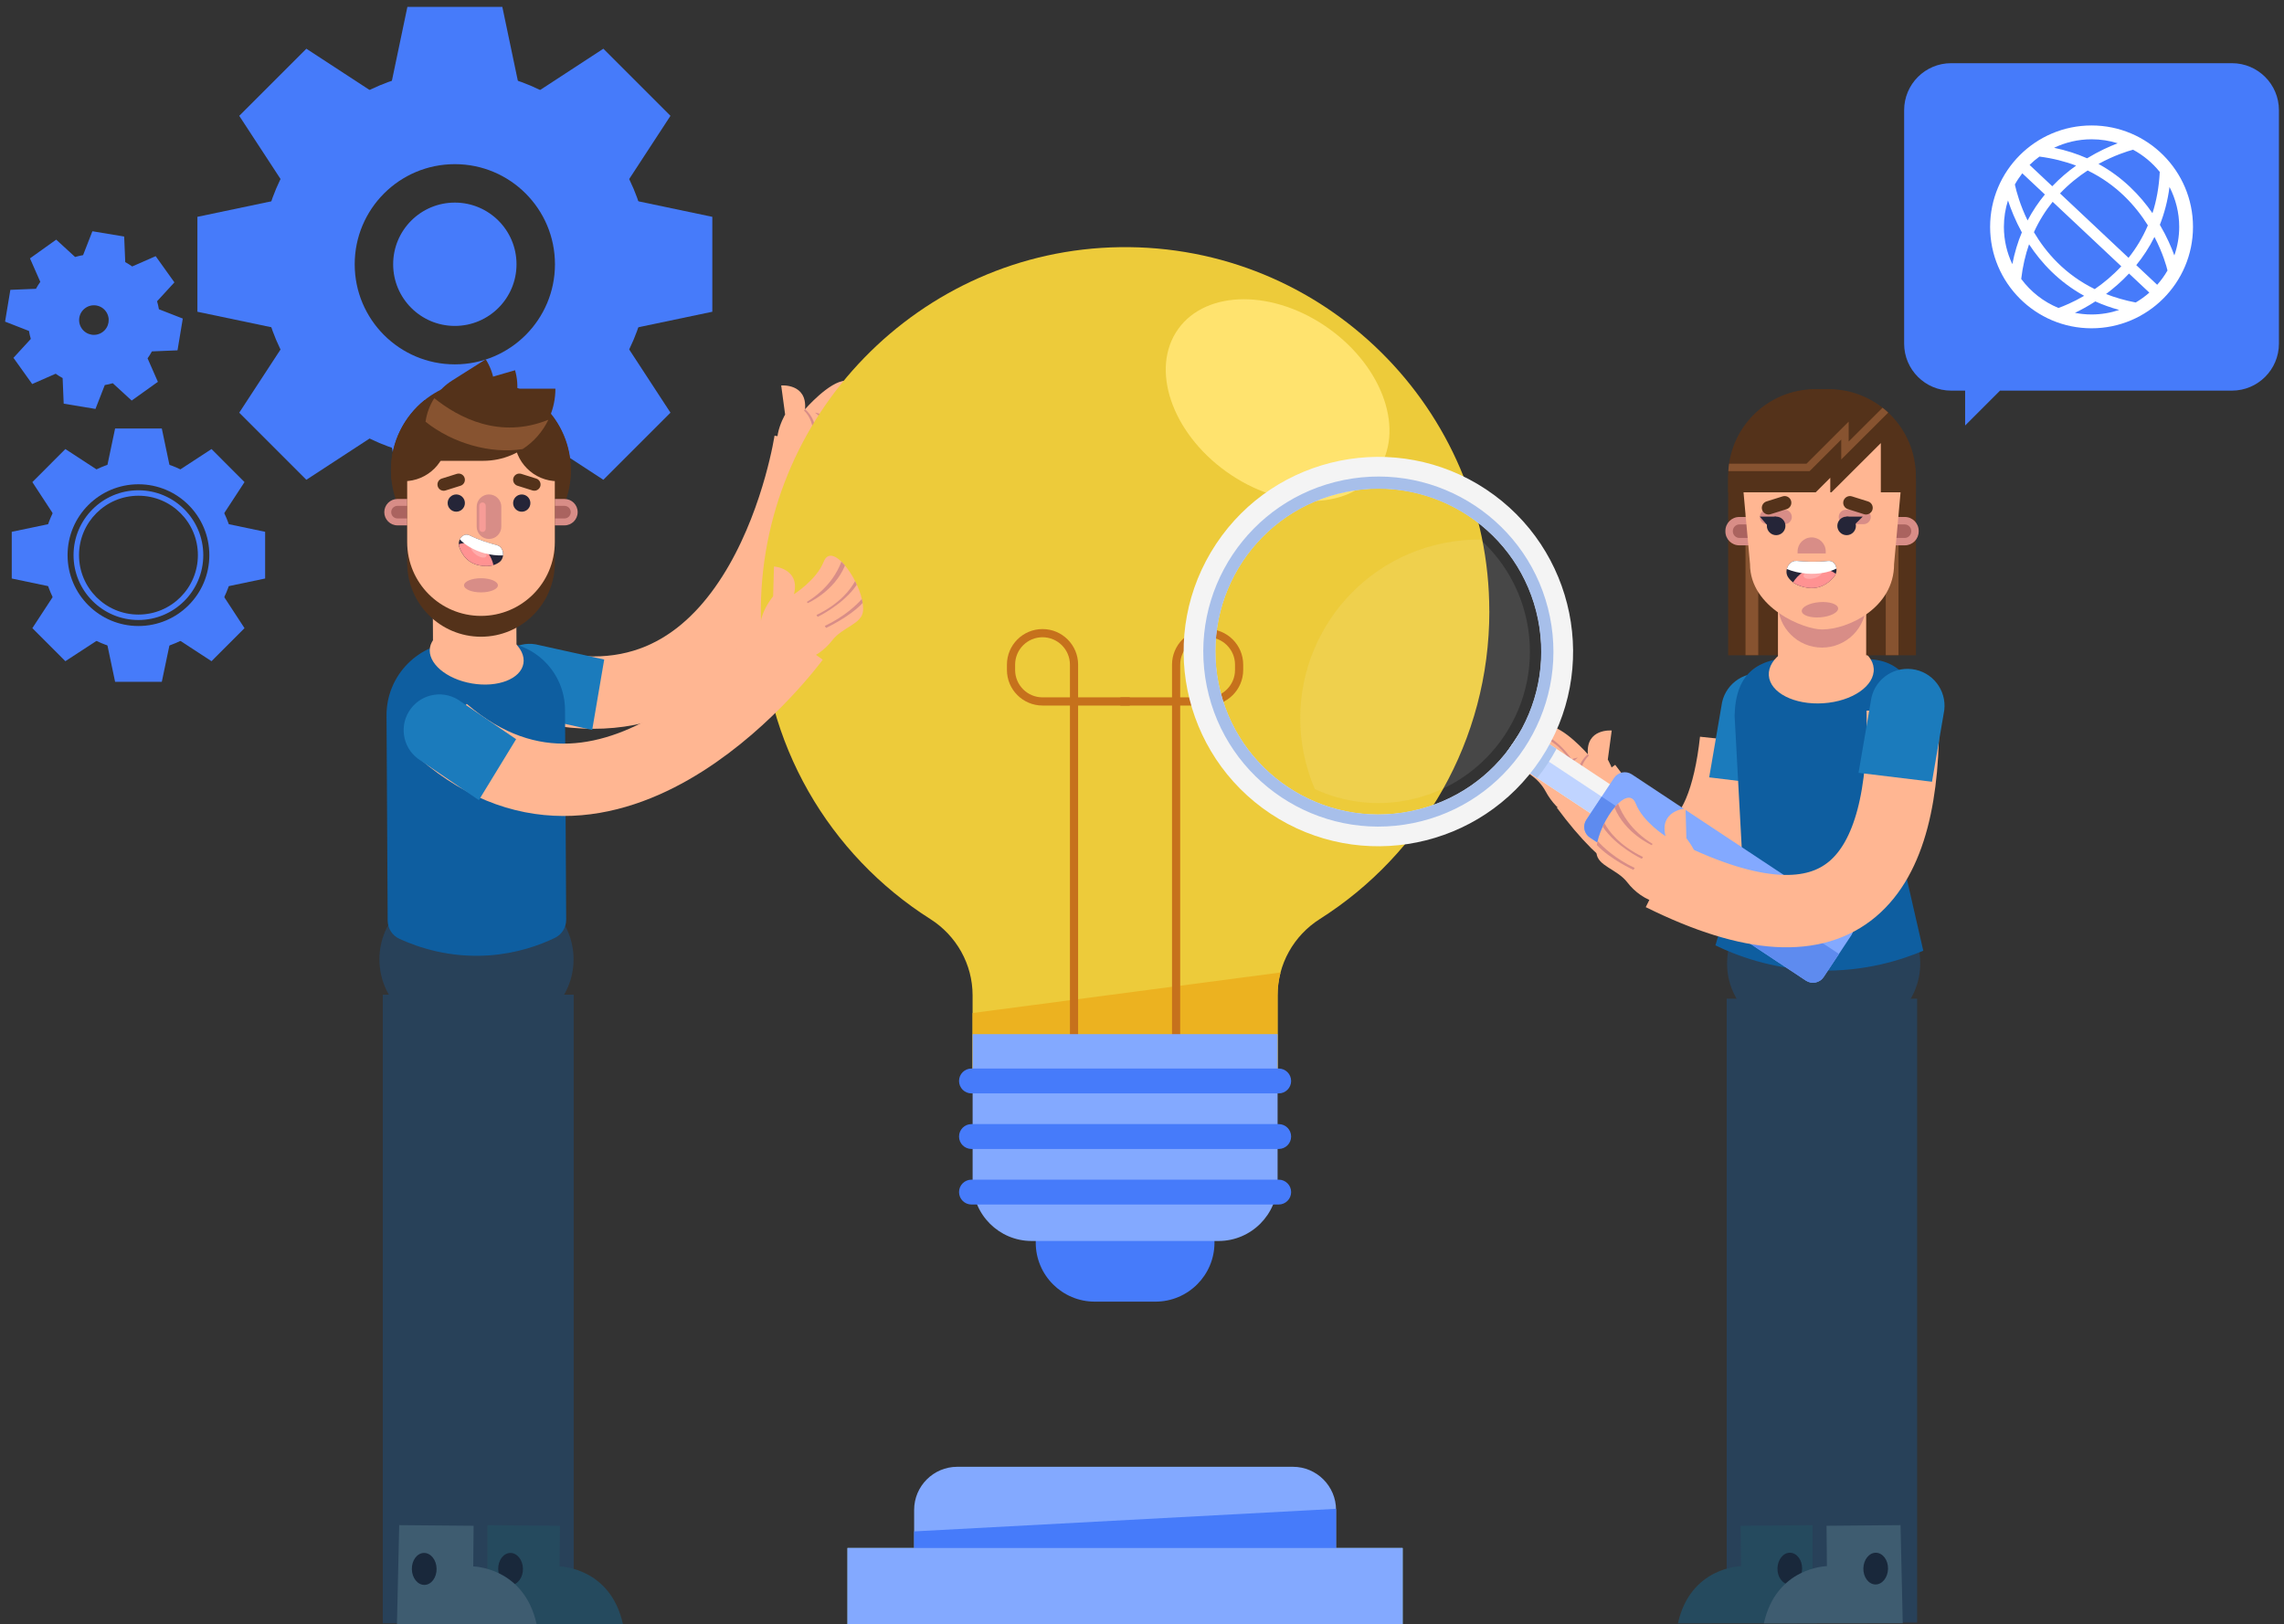 <svg xmlns="http://www.w3.org/2000/svg" width="284" height="202" viewBox="0 0 284 202" fill="none"><rect x="0" y="0" width="284" height="202" fill="#333333" stroke="none"/><path d="M32.433 32.867C32.433 46.192 43.236 56.989 56.556 56.989C69.876 56.989 80.679 46.187 80.679 32.867C80.679 19.547 69.876 8.744 56.556 8.744C43.236 8.744 32.433 19.547 32.433 32.867ZM48.886 32.867C48.886 37.103 52.319 40.536 56.556 40.536C60.792 40.536 64.225 37.103 64.225 32.867C64.225 28.63 60.792 25.197 56.556 25.197C52.319 25.197 48.886 28.63 48.886 32.867ZM44.105 32.867C44.105 25.991 49.68 20.416 56.556 20.416C63.432 20.416 69.006 25.991 69.006 32.867C69.006 39.743 63.432 45.317 56.556 45.317C49.68 45.317 44.105 39.743 44.105 32.867Z" fill="#467BFA"></path><path d="M50.656 0.855H62.461L65.288 14.323H47.833L50.656 0.855Z" fill="#467BFA"></path><path d="M62.461 64.884H50.656L47.833 51.416H65.288L62.461 64.884Z" fill="#467BFA"></path><path d="M24.545 38.773V26.968L38.012 24.141V41.596L24.545 38.773Z" fill="#467BFA"></path><path d="M88.572 26.968V38.773L75.104 41.596V24.141L88.572 26.968Z" fill="#467BFA"></path><path d="M29.748 14.405L38.094 6.059L49.614 13.581L37.275 25.924L29.748 14.405Z" fill="#467BFA"></path><path d="M83.369 51.326L75.023 59.672L63.503 52.15L75.847 39.807L83.369 51.326Z" fill="#467BFA"></path><path d="M38.094 59.672L29.748 51.326L37.275 39.807L49.614 52.15L38.094 59.672Z" fill="#467BFA"></path><path d="M75.023 6.059L83.369 14.405L75.847 25.924L63.503 13.581L75.023 6.059Z" fill="#467BFA"></path><path d="M5.345 69.044C5.345 75.6 10.66 80.915 17.216 80.915C23.772 80.915 29.087 75.6 29.087 69.044C29.087 62.489 23.772 57.174 17.216 57.174C10.66 57.174 5.345 62.489 5.345 69.044ZM8.402 69.044C8.402 64.177 12.349 60.23 17.216 60.23C22.083 60.23 26.03 64.177 26.03 69.044C26.03 73.912 22.083 77.858 17.216 77.858C12.349 77.858 8.402 73.912 8.402 69.044Z" fill="#467BFA"></path><path d="M9.145 69.045C9.145 73.5 12.756 77.111 17.211 77.111C21.666 77.111 25.277 73.5 25.277 69.045C25.277 64.59 21.666 60.978 17.211 60.978C12.756 60.978 9.145 64.59 9.145 69.045ZM9.826 69.045C9.826 64.966 13.132 61.655 17.216 61.655C21.3 61.655 24.606 64.961 24.606 69.045C24.606 73.129 21.3 76.435 17.216 76.435C13.132 76.435 9.826 73.129 9.826 69.045Z" fill="#467BFA"></path><path d="M14.312 53.293H20.12L21.509 59.92H12.918L14.312 53.293Z" fill="#467BFA"></path><path d="M20.12 84.795H14.312L12.918 78.168H21.509L20.12 84.795Z" fill="#467BFA"></path><path d="M1.46 71.951V66.142L8.087 64.754V73.339L1.46 71.951Z" fill="#467BFA"></path><path d="M32.967 66.142V71.951L26.34 73.339V64.754L32.967 66.142Z" fill="#467BFA"></path><path d="M4.023 59.959L8.128 55.85L13.798 59.552L7.726 65.625L4.023 59.959Z" fill="#467BFA"></path><path d="M30.404 78.125L26.3 82.234L20.629 78.532L26.701 72.459L30.404 78.125Z" fill="#467BFA"></path><path d="M8.128 82.234L4.023 78.125L7.726 72.459L13.798 78.532L8.128 82.234Z" fill="#467BFA"></path><path d="M26.3 55.85L30.404 59.959L26.701 65.625L20.629 59.552L26.3 55.85Z" fill="#467BFA"></path><path d="M3.83 42.153L1.673 44.503L4.003 47.763L6.922 46.481C7.202 46.679 7.487 46.858 7.787 47.02L7.919 50.204L11.871 50.86L13.03 47.89C13.361 47.834 13.691 47.758 14.022 47.661L16.372 49.818L19.632 47.488L18.35 44.569C18.549 44.289 18.727 44.004 18.889 43.704L22.073 43.572L22.729 39.62L19.759 38.461C19.703 38.13 19.627 37.8 19.53 37.469L21.687 35.119L19.357 31.859L16.438 33.141C16.158 32.942 15.873 32.764 15.573 32.602L15.441 29.418L11.489 28.762L10.33 31.732C9.999 31.788 9.668 31.864 9.338 31.961L6.988 29.804L3.728 32.134L5.01 35.053C4.811 35.333 4.633 35.618 4.471 35.918L1.287 36.05L0.631 40.002L3.601 41.161C3.657 41.492 3.733 41.822 3.83 42.153ZM10.609 38.313C11.433 37.723 12.583 37.911 13.173 38.74C13.763 39.564 13.575 40.714 12.745 41.304C11.922 41.894 10.772 41.706 10.182 40.877C9.592 40.047 9.78 38.903 10.609 38.313Z" fill="#467BFA"></path><path d="M67.628 85.409C95.311 91.756 100.758 54.848 100.758 54.848" stroke="#FFB692" stroke-width="9" stroke-miterlimit="10"></path><path d="M75.13 82.025L66.601 80.138C64.18 79.726 61.886 81.353 61.474 83.769C61.062 86.19 62.69 88.484 65.106 88.896L73.635 90.783L75.13 82.02V82.025Z" fill="#1B7BBC"></path><path d="M98.342 57.3C94.97 56.059 97.625 51.558 97.625 51.558L97.137 47.942C97.137 47.942 100.377 47.647 100.102 50.897C100.102 50.897 103.118 47.418 105.117 47.352C106.053 47.321 108.789 49.727 109.496 51.548C109.648 51.934 109.45 52.367 109.058 52.504C108.123 52.84 106.327 53.694 105.351 55.52C103.993 58.063 100.809 60.677 98.342 57.295V57.3Z" fill="#FFB692"></path><path d="M100.102 50.898C100.102 50.898 102.233 52.516 101.028 55.389C101.028 55.389 101.648 52.678 99.97 51.056L100.107 50.898H100.102Z" fill="#D88D87"></path><path d="M103.881 54.661C103.881 54.661 103.067 52.652 101.353 51.324C101.353 51.324 103.688 51.482 103.881 54.661Z" fill="#D88D87"></path><path d="M103.55 53.908L103.5 53.74C103.5 53.74 106.266 51.319 109.313 51.156C109.343 51.212 109.369 51.263 109.394 51.319C108.25 51.502 105.564 52.097 103.55 53.908Z" fill="#D88D87"></path><path d="M102.248 51.838L102.004 51.69C102.004 51.69 103.927 48.552 106.673 48.15C107.217 48.572 107.802 49.127 108.311 49.717C107.431 49.88 104.857 50.536 103.077 52.799L102.92 52.646C102.92 52.646 104.842 49.483 107.985 49.447L106.897 48.334C106.897 48.334 103.972 48.867 102.248 51.833V51.838Z" fill="#D88D87"></path><path d="M128.782 146.809H151.012V154.549C151.012 158.603 147.722 161.888 143.673 161.888H136.126C132.072 161.888 128.787 158.598 128.787 154.549V146.809H128.782Z" fill="#467BFA"></path><path d="M185.185 76.026C185.185 50.795 164.556 30.385 139.249 30.741C114.383 31.087 94.299 51.736 94.609 76.601C94.808 92.464 103.159 106.364 115.67 114.298C118.93 116.363 120.934 119.928 120.934 123.783V134.978H158.86V123.783C158.86 119.928 160.854 116.368 164.109 114.303C176.778 106.272 185.19 92.133 185.19 76.021L185.185 76.026Z" fill="#EDCB3A"></path><path d="M120.934 125.991V134.973H158.86V123.779C158.86 122.813 158.987 121.862 159.226 120.951L120.934 125.991Z" fill="#ECB220"></path><path d="M134.056 140.338H133.039V87.749H129.631C127.19 87.749 125.206 85.766 125.206 83.324V82.663C125.206 80.222 127.19 78.238 129.631 78.238C132.072 78.238 134.056 80.222 134.056 82.663V86.732H140.479V87.749H134.056V140.338ZM129.631 79.255C127.749 79.255 126.223 80.786 126.223 82.663V83.324C126.223 85.206 127.754 86.732 129.631 86.732H133.039V82.663C133.039 80.781 131.508 79.255 129.631 79.255Z" fill="#C6711C"></path><path d="M146.75 140.338H145.733V87.749H139.31V86.732H145.733V82.663C145.733 80.222 147.717 78.238 150.158 78.238C152.599 78.238 154.583 80.222 154.583 82.663V83.324C154.583 85.766 152.599 87.749 150.158 87.749H146.75V140.338ZM146.75 86.732H150.158C152.04 86.732 153.566 85.201 153.566 83.324V82.663C153.566 80.781 152.035 79.255 150.158 79.255C148.281 79.255 146.75 80.786 146.75 82.663V86.732Z" fill="#C6711C"></path><path d="M120.934 128.619H158.86V147.005C158.86 151.058 155.569 154.344 151.521 154.344H128.278C124.225 154.344 120.939 151.053 120.939 147.005V128.619H120.934Z" fill="#83A9FF"></path><path d="M171.23 58.609C174.746 53.693 172.06 45.748 165.231 40.864C158.402 35.98 150.015 36.007 146.499 40.923C142.983 45.84 145.669 53.785 152.498 58.669C159.327 63.553 167.714 63.526 171.23 58.609Z" fill="#FFE36E"></path><path d="M120.797 135.989H158.997C159.852 135.989 160.543 135.297 160.543 134.443C160.543 133.588 159.852 132.896 158.997 132.896H120.797C119.942 132.896 119.25 133.588 119.25 134.443C119.25 135.297 119.942 135.989 120.797 135.989Z" fill="#467BFA"></path><path d="M158.997 139.807H120.797C119.942 139.807 119.25 140.498 119.25 141.353C119.25 142.207 119.942 142.899 120.797 142.899H158.997C159.852 142.899 160.543 142.207 160.543 141.353C160.543 140.498 159.852 139.807 158.997 139.807Z" fill="#467BFA"></path><path d="M158.997 146.717H120.797C119.942 146.717 119.25 147.408 119.25 148.263C119.25 149.117 119.942 149.809 120.797 149.809H158.997C159.852 149.809 160.543 149.117 160.543 148.263C160.543 147.408 159.852 146.717 158.997 146.717Z" fill="#467BFA"></path><path d="M174.408 192.527H105.381V201.997H174.408V192.527Z" fill="#98D3E5"></path><path d="M119.032 182.428H160.762C163.722 182.428 166.128 184.833 166.128 187.793V201.998H113.666V187.793C113.666 184.833 116.072 182.428 119.032 182.428Z" fill="#83A9FF"></path><path d="M113.666 197.676H166.128V187.788C166.128 187.743 166.123 187.702 166.123 187.656L113.666 190.464V197.676Z" fill="#467BFA"></path><path d="M174.408 192.527H105.381V201.997H174.408V192.527Z" fill="#83A9FF"></path><path d="M64.836 123.711V201.902" stroke="#284159" stroke-width="13" stroke-miterlimit="10"></path><path d="M69.627 189.765L69.581 194.82C69.581 194.82 75.898 194.912 77.459 201.997L60.096 201.981L60.376 189.684L69.622 189.765H69.627Z" fill="#254A5E"></path><path d="M65.024 195.101C65.045 196.199 64.373 197.1 63.524 197.12C62.675 197.135 61.968 196.26 61.947 195.162C61.927 194.063 62.598 193.163 63.448 193.143C64.297 193.128 65.004 194.002 65.024 195.101Z" fill="#19283B"></path><path d="M62.527 110.52H55.971C51.114 110.52 47.177 114.457 47.177 119.313C47.177 124.17 51.114 128.107 55.971 128.107H62.527C67.383 128.107 71.32 124.17 71.32 119.313C71.32 114.457 67.383 110.52 62.527 110.52Z" fill="#284159"></path><path d="M70.4 114.381C70.405 115.348 69.861 116.233 68.991 116.65C67.069 117.57 64.271 118.577 60.803 118.822C55.92 119.162 51.994 117.835 49.654 116.757C48.769 116.35 48.21 115.465 48.205 114.493C48.159 105.735 48.113 97.71 48.062 89.002C48.037 83.972 52.091 79.873 57.121 79.848L61.708 79.822C66.403 79.797 70.232 83.586 70.258 88.28L70.4 114.387V114.381Z" fill="#0E5EA0"></path><path d="M53.464 80.537C53.138 82.455 55.473 84.459 58.682 85.003C61.891 85.552 64.76 84.438 65.085 82.516C65.411 80.598 63.076 78.594 59.867 78.05C56.658 77.501 53.789 78.615 53.464 80.537Z" fill="#FFB692"></path><path d="M59.094 51.822H58.667C55.92 51.838 53.708 55.332 53.733 59.624L53.845 80.909L64.226 80.853L64.114 59.568C64.094 55.276 61.846 51.807 59.094 51.822Z" fill="#FFB692"></path><path d="M59.094 51.822H58.666C55.92 51.838 53.708 55.077 53.728 59.06L53.804 73.6C53.82 76.469 56.154 78.778 59.023 78.763C61.891 78.747 64.2 76.413 64.185 73.544L64.109 59.004C64.088 55.021 61.84 51.807 59.094 51.822Z" fill="#D88D87"></path><path d="M61.337 71.113C61.255 71.601 60.248 71.835 59.084 71.642C57.919 71.449 57.044 70.894 57.126 70.411C57.207 69.923 58.214 69.689 59.379 69.882C60.543 70.075 61.418 70.63 61.337 71.113Z" fill="#D88D87"></path><path d="M54.099 123.711V201.902" stroke="#284159" stroke-width="13" stroke-miterlimit="10"></path><path d="M58.89 189.765L58.844 194.82C58.844 194.82 65.161 194.912 66.723 201.997L49.359 201.981L49.639 189.684L58.885 189.765H58.89Z" fill="#3E5C70"></path><path d="M54.288 195.101C54.308 196.199 53.636 197.1 52.787 197.12C51.938 197.135 51.231 196.26 51.211 195.162C51.19 194.063 51.861 193.163 52.711 193.143C53.56 193.128 54.267 194.002 54.288 195.101Z" fill="#19283B"></path><path d="M62.013 69.46C68.071 68.238 71.991 62.337 70.77 56.279C69.548 50.222 63.648 46.301 57.59 47.523C51.532 48.744 47.612 54.645 48.833 60.703C50.054 66.76 55.955 70.681 62.013 69.46Z" fill="#54321A"></path><path d="M49.425 65.342H70.186C71.097 65.342 71.829 64.605 71.829 63.699C71.829 62.789 71.092 62.057 70.186 62.057H49.425C48.515 62.057 47.783 62.794 47.783 63.699C47.783 64.61 48.52 65.342 49.425 65.342Z" fill="#D88D87"></path><path d="M70.97 63.697C70.97 63.265 70.619 62.914 70.186 62.914H49.425C48.993 62.914 48.642 63.265 48.642 63.697C48.642 64.13 48.993 64.481 49.425 64.481H70.186C70.619 64.481 70.97 64.13 70.97 63.697Z" fill="#AA635F"></path><path d="M59.806 79.191C64.877 79.191 68.986 75.081 68.986 70.01V59.818C68.986 54.956 65.044 51.02 60.187 51.02H59.43C54.567 51.02 50.631 54.961 50.631 59.818V70.01C50.631 75.081 54.74 79.191 59.811 79.191H59.806Z" fill="#54321A"></path><path d="M61.815 67.811C60.884 67.572 59.587 67.18 58.382 66.585C57.593 66.193 56.78 67.17 57.131 68.106C57.502 69.102 58.234 70.069 59.648 70.328C60.808 70.542 61.586 70.303 62.105 69.911C62.837 69.362 62.644 68.019 61.815 67.811Z" fill="#252538"></path><path d="M59.653 70.327C58.234 70.067 57.507 69.101 57.136 68.104C57.085 67.962 57.059 67.825 57.054 67.687C57.583 67.504 58.27 67.479 59.155 67.758C60.528 68.196 61.118 69.243 61.357 70.281C61.357 70.281 61.357 70.281 61.357 70.286C60.91 70.418 60.35 70.459 59.653 70.332V70.327Z" fill="#FF9292"></path><path d="M60.442 69.225C60.279 69.454 59.74 69.362 59.241 69.027C58.743 68.686 58.468 68.228 58.631 67.999C58.794 67.77 59.333 67.862 59.831 68.198C60.33 68.538 60.604 68.996 60.442 69.225Z" fill="#FFABAB"></path><path d="M61.815 67.81C60.884 67.571 59.587 67.179 58.382 66.584C57.899 66.345 57.405 66.62 57.176 67.083C57.848 67.805 58.916 68.435 60.197 68.796C61.021 69.025 61.825 69.112 62.547 69.076C62.603 68.527 62.334 67.947 61.81 67.815L61.815 67.81Z" fill="white"></path><path d="M63.875 61.496C64.47 61.496 64.948 61.979 64.948 62.569C64.948 63.159 64.465 63.642 63.875 63.642C63.285 63.642 62.802 63.159 62.802 62.569C62.802 61.979 63.285 61.496 63.875 61.496Z" fill="#252538"></path><path d="M55.737 61.496C56.332 61.496 56.81 61.979 56.81 62.569C56.81 63.159 56.327 63.642 55.737 63.642C55.147 63.642 54.664 63.159 54.664 62.569C54.664 61.979 55.147 61.496 55.737 61.496Z" fill="#252538"></path><path d="M59.806 67.035C60.65 67.035 61.337 66.348 61.337 65.504V63.027C61.337 62.183 60.65 61.496 59.806 61.496C58.962 61.496 58.275 62.183 58.275 63.027V65.504C58.275 66.348 58.962 67.035 59.806 67.035Z" fill="#D88D87"></path><path d="M53.937 59.521L55.798 58.936C56.205 58.809 56.642 59.033 56.77 59.445C56.897 59.851 56.673 60.289 56.261 60.416L54.4 61.001C53.993 61.128 53.555 60.904 53.428 60.492C53.301 60.085 53.525 59.648 53.937 59.521Z" fill="#A1BDC6"></path><path d="M63.808 58.935L65.67 59.52C66.077 59.648 66.306 60.085 66.178 60.492C66.051 60.899 65.614 61.128 65.207 61L63.346 60.416C62.939 60.288 62.71 59.851 62.837 59.444C62.964 59.037 63.402 58.808 63.808 58.935Z" fill="#A1BDC6"></path><path d="M57.7 72.798C57.7 73.286 58.641 73.678 59.806 73.678C60.971 73.678 61.911 73.281 61.911 72.798C61.911 72.315 60.971 71.918 59.806 71.918C58.641 71.918 57.7 72.315 57.7 72.798Z" fill="#D88D87"></path><path d="M59.806 76.601C64.877 76.601 68.986 72.491 68.986 67.421V57.228C68.986 52.366 65.044 48.43 60.187 48.43H59.43C54.567 48.43 50.631 52.371 50.631 57.228V67.421C50.631 72.491 54.74 76.601 59.811 76.601H59.806Z" fill="#FFB692"></path><path d="M61.815 67.809C60.884 67.57 59.587 67.178 58.382 66.583C57.594 66.191 56.78 67.168 57.131 68.104C57.502 69.1 58.234 70.067 59.648 70.326C60.808 70.54 61.586 70.301 62.105 69.909C62.837 69.36 62.644 68.017 61.815 67.809Z" fill="#252538"></path><path d="M59.654 70.325C58.234 70.066 57.507 69.099 57.136 68.102C57.085 67.96 57.06 67.823 57.055 67.685C57.584 67.502 58.27 67.477 59.155 67.757C60.528 68.194 61.118 69.242 61.357 70.279C61.357 70.279 61.357 70.279 61.357 70.284C60.91 70.416 60.35 70.457 59.654 70.33V70.325Z" fill="#FF9292"></path><path d="M60.442 69.223C60.279 69.452 59.74 69.361 59.241 69.025C58.743 68.684 58.468 68.226 58.631 67.997C58.794 67.769 59.333 67.86 59.831 68.196C60.33 68.537 60.605 68.994 60.442 69.223Z" fill="#FFABAB"></path><path d="M61.815 67.808C60.884 67.569 59.587 67.177 58.382 66.582C57.899 66.343 57.405 66.618 57.176 67.081C57.848 67.803 58.916 68.433 60.198 68.795C61.022 69.023 61.825 69.11 62.547 69.074C62.603 68.525 62.334 67.945 61.81 67.813L61.815 67.808Z" fill="white"></path><path d="M64.877 63.644C65.469 63.644 65.95 63.164 65.95 62.571C65.95 61.978 65.469 61.498 64.877 61.498C64.284 61.498 63.803 61.978 63.803 62.571C63.803 63.164 64.284 63.644 64.877 63.644Z" fill="#252538"></path><path d="M56.734 61.494C57.329 61.494 57.807 61.977 57.807 62.567C57.807 63.157 57.324 63.64 56.734 63.64C56.144 63.64 55.661 63.157 55.661 62.567C55.661 61.977 56.144 61.494 56.734 61.494Z" fill="#252538"></path><path d="M60.803 67.033C61.647 67.033 62.334 66.346 62.334 65.502V63.025C62.334 62.181 61.647 61.494 60.803 61.494C59.959 61.494 59.272 62.181 59.272 63.025V65.502C59.272 66.346 59.959 67.033 60.803 67.033Z" fill="#D88D87"></path><path d="M54.939 59.519L56.8 58.934C57.207 58.807 57.644 59.031 57.772 59.443C57.899 59.849 57.675 60.287 57.263 60.414L55.401 60.999C54.995 61.126 54.557 60.902 54.43 60.49C54.303 60.084 54.527 59.646 54.939 59.519Z" fill="#54321A"></path><path d="M64.811 58.934L66.672 59.519C67.079 59.646 67.308 60.083 67.181 60.49C67.053 60.897 66.616 61.126 66.209 60.998L64.348 60.414C63.941 60.286 63.712 59.849 63.839 59.442C63.966 59.035 64.404 58.806 64.811 58.934Z" fill="#54321A"></path><path d="M57.7 72.796C57.7 73.284 58.641 73.676 59.806 73.676C60.971 73.676 61.911 73.279 61.911 72.796C61.911 72.313 60.971 71.916 59.806 71.916C58.641 71.916 57.7 72.313 57.7 72.796Z" fill="#D88D87"></path><path d="M59.994 66.164C60.218 66.164 60.396 65.981 60.396 65.763V62.894C60.396 62.67 60.213 62.492 59.994 62.492C59.77 62.492 59.592 62.675 59.592 62.894V65.763C59.592 65.986 59.775 66.164 59.994 66.164Z" fill="#F79C97"></path><path d="M52.828 49.742C54.486 50.663 55.605 52.428 55.605 54.457C55.605 57.432 53.189 59.848 50.214 59.848C49.68 59.848 49.161 59.767 48.673 59.619C48.637 59.248 48.617 58.871 48.617 58.485C48.617 54.945 50.265 51.792 52.828 49.742Z" fill="#54321A"></path><path d="M66.733 49.742C65.075 50.663 63.956 52.428 63.956 54.457C63.956 57.432 66.372 59.848 69.347 59.848C69.881 59.848 70.4 59.767 70.888 59.619C70.924 59.248 70.944 58.871 70.944 58.485C70.944 54.945 69.296 51.792 66.733 49.742Z" fill="#54321A"></path><path d="M60.091 57.312H53.972C53.972 52.358 57.99 48.34 62.944 48.34H69.062C69.062 53.294 65.044 57.312 60.091 57.312Z" fill="#54321A"></path><path d="M59.109 55.019L54.369 56.397C53.255 52.557 55.463 48.539 59.303 47.425L64.043 46.047C65.156 49.887 62.949 53.905 59.109 55.019Z" fill="#54321A"></path><path d="M58.143 54.676L53.967 57.316C51.831 53.939 52.838 49.463 56.22 47.327L60.396 44.688C62.532 48.065 61.525 52.54 58.143 54.676Z" fill="#54321A"></path><path d="M54.003 49.523C56.983 51.919 62.12 54.67 68.188 52.204C67.475 53.699 66.362 54.96 64.983 55.855C61.021 56.491 56.261 55.133 52.914 52.453C53.057 51.415 53.428 50.413 53.998 49.523H54.003Z" fill="#875330"></path><path d="M55.102 90.953C76.62 109.491 98.668 79.393 98.668 79.393" stroke="#FFB692" stroke-width="9" stroke-miterlimit="10"></path><path d="M95.916 80.03C92.737 78.235 96.135 74.161 96.135 74.161L96.237 70.454C96.237 70.454 99.532 70.688 98.724 73.902C98.724 73.902 101.521 72.147 102.426 69.853C103.53 67.051 107.543 72.915 107.314 75.967C107.192 77.625 104.745 77.986 103.469 79.654C101.689 81.983 97.839 83.825 95.916 80.03Z" fill="#FFB692"></path><path d="M101.526 76.49L101.668 76.719C101.668 76.719 104.888 75.193 106.536 72.716C106.47 72.568 106.398 72.421 106.322 72.273C105.753 73.331 104.435 75.071 101.521 76.49H101.526Z" fill="#D88D87"></path><path d="M102.716 78.094C102.716 78.094 105.63 76.751 107.263 74.996C107.238 74.834 107.207 74.666 107.166 74.498C106.485 75.261 104.995 76.695 102.553 77.85L102.711 78.089L102.716 78.094Z" fill="#D88D87"></path><path d="M100.422 75.021C100.422 75.021 103.754 73.566 105.066 70.332C104.918 70.159 104.771 69.996 104.623 69.853C104.145 71.135 103.006 73.22 100.336 74.858L100.427 75.021H100.422Z" fill="#D88D87"></path><path d="M64.175 91.932L56.953 87.019C54.857 85.737 52.121 86.398 50.845 88.494C49.563 90.589 50.224 93.326 52.319 94.602L59.542 99.515L64.175 91.932Z" fill="#1B7BBC"></path><path d="M277.526 7.859H242.61C239.381 7.859 236.767 10.479 236.767 13.703V42.739C236.767 45.968 239.386 48.583 242.61 48.583H244.35V52.921L248.688 48.583H277.526C280.755 48.583 283.369 45.963 283.369 42.739V13.703C283.369 10.474 280.75 7.859 277.526 7.859Z" fill="#467BFA"></path><path d="M260.071 15.604C253.103 15.604 247.457 21.254 247.457 28.217C247.457 35.179 253.108 40.83 260.071 40.83C267.033 40.83 272.684 35.179 272.684 28.217C272.684 21.254 267.033 15.604 260.071 15.604ZM270.97 28.217C270.97 29.463 270.751 30.653 270.365 31.767C270.003 30.775 269.429 29.427 268.564 27.957C269.118 26.549 269.536 24.982 269.764 23.253C270.527 24.743 270.97 26.426 270.97 28.217ZM268.554 21.381C268.457 23.283 268.137 24.992 267.644 26.513C266.128 24.326 263.966 22.052 260.935 20.389C262.883 19.321 264.536 18.808 265.233 18.619C266.514 19.311 267.644 20.252 268.549 21.381H268.554ZM264.729 34.02L267.257 36.395C266.733 36.853 266.169 37.265 265.563 37.621C264.221 37.366 262.99 37.005 261.871 36.568C262.822 35.856 263.799 35.017 264.729 34.02ZM260.467 35.958C256.775 34.147 254.41 31.426 252.904 28.878C253.561 27.433 254.359 26.182 255.234 25.099L263.768 33.12C262.69 34.279 261.551 35.215 260.467 35.958ZM255.183 23.161L252.365 20.512C252.747 20.135 253.159 19.789 253.591 19.474C255.275 19.693 256.785 20.079 258.148 20.598C257.151 21.31 256.144 22.159 255.188 23.161H255.183ZM254.268 24.189C253.479 25.14 252.752 26.213 252.116 27.418C251.19 25.521 250.738 23.863 250.534 22.948C250.804 22.459 251.119 21.997 251.46 21.554L254.268 24.189ZM256.144 24.061C257.253 22.892 258.438 21.951 259.582 21.203C263.193 22.948 265.558 25.608 267.074 28.029C266.413 29.575 265.584 30.917 264.668 32.067L256.149 24.056L256.144 24.061ZM263.331 17.816C262.303 18.207 260.961 18.808 259.516 19.688C258.28 19.138 256.912 18.691 255.407 18.38C256.821 17.709 258.397 17.323 260.071 17.323C261.205 17.323 262.298 17.495 263.331 17.821V17.816ZM249.68 24.926C250.046 26.04 250.595 27.428 251.404 28.903C250.901 30.099 250.499 31.421 250.219 32.855C249.553 31.446 249.171 29.88 249.171 28.217C249.171 27.067 249.349 25.964 249.68 24.926ZM251.323 34.696C251.511 33.114 251.847 31.68 252.299 30.383C253.82 32.697 256.012 35.062 259.15 36.792C257.762 37.6 256.587 38.078 255.956 38.302C254.1 37.544 252.508 36.283 251.328 34.696H251.323ZM257.995 38.913C258.728 38.562 259.603 38.094 260.538 37.488C261.454 37.9 262.446 38.256 263.509 38.551C262.425 38.913 261.276 39.111 260.071 39.111C259.359 39.111 258.667 39.04 257.995 38.907V38.913ZM268.234 35.423L265.63 32.977C266.464 31.95 267.237 30.785 267.893 29.468C268.961 31.517 269.408 33.186 269.515 33.638C269.149 34.279 268.717 34.874 268.228 35.423H268.234Z" fill="white"></path><path d="M215.858 92.111C214.317 106.332 207.914 112.313 197.213 97.792" stroke="#FFB692" stroke-width="9" stroke-miterlimit="10"></path><path d="M199.202 100.212C202.574 98.971 199.919 94.47 199.919 94.47L200.407 90.854C200.407 90.854 197.167 90.559 197.442 93.809C197.442 93.809 194.426 90.33 192.427 90.264C191.491 90.233 188.755 92.639 188.048 94.46C187.896 94.846 188.094 95.279 188.485 95.416C189.421 95.752 191.217 96.606 192.193 98.432C193.551 100.975 196.735 103.589 199.202 100.207V100.212Z" fill="#FFB692"></path><path d="M197.437 93.811C197.437 93.811 195.306 95.428 196.511 98.301C196.511 98.301 195.891 95.591 197.569 93.968L197.432 93.811H197.437Z" fill="#D88D87"></path><path d="M193.658 97.567C193.658 97.567 194.472 95.558 196.186 94.231C196.186 94.231 193.851 94.388 193.658 97.567Z" fill="#D88D87"></path><path d="M193.988 96.814L194.039 96.646C194.039 96.646 191.273 94.225 188.226 94.062C188.196 94.118 188.17 94.169 188.145 94.225C189.289 94.408 191.974 95.003 193.988 96.814Z" fill="#D88D87"></path><path d="M195.29 94.744L195.535 94.597C195.535 94.597 193.612 91.458 190.866 91.057C190.322 91.479 189.737 92.033 189.228 92.623C190.108 92.786 192.681 93.442 194.461 95.705L194.619 95.553C194.619 95.553 192.697 92.389 189.554 92.354L190.642 91.24C190.642 91.24 193.566 91.774 195.29 94.739V94.744Z" fill="#D88D87"></path><path d="M221.661 97.791L223.187 88.895C223.492 86.378 221.697 84.089 219.174 83.784C216.652 83.479 214.358 85.269 214.053 87.787L212.527 96.682L221.666 97.791H221.661Z" fill="#1B7BBC"></path><path d="M221.204 124.211V201.807" stroke="#284159" stroke-width="13" stroke-miterlimit="10"></path><path d="M216.433 189.765L216.479 194.785C216.479 194.785 210.193 194.871 208.636 201.905L225.908 201.89L225.633 189.684L216.433 189.765Z" fill="#254A5E"></path><path d="M221.015 195.06C220.995 196.149 221.661 197.044 222.511 197.064C223.355 197.08 224.057 196.21 224.082 195.121C224.103 194.033 223.436 193.138 222.587 193.118C221.738 193.097 221.041 193.972 221.015 195.06Z" fill="#19283B"></path><path d="M223.497 111.111H230.023C234.834 111.111 238.77 115.038 238.77 119.839C238.77 124.64 234.834 128.566 230.023 128.566H223.497C218.686 128.566 214.75 124.64 214.75 119.839C214.75 115.038 218.686 111.111 223.497 111.111Z" fill="#284159"></path><path d="M231.884 124.211V201.807" stroke="#284159" stroke-width="13" stroke-miterlimit="10"></path><path d="M227.119 189.765L227.164 194.785C227.164 194.785 220.878 194.871 219.322 201.905L236.594 201.89L236.319 189.684L227.119 189.765Z" fill="#3E5C70"></path><path d="M231.696 195.06C231.676 196.149 232.342 197.044 233.191 197.064C234.035 197.079 234.737 196.21 234.763 195.121C234.788 194.033 234.117 193.138 233.267 193.117C232.423 193.102 231.721 193.972 231.696 195.06Z" fill="#19283B"></path><path d="M213.305 117.577C215.721 118.751 220.171 120.531 226.02 120.709C232.011 120.887 236.66 119.301 239.147 118.243C238.236 114.276 237.326 110.314 236.421 106.347L238.547 89.823C238.659 85.591 236.645 82.107 232.403 82L224.138 81.787C218.671 81.644 215.828 83.557 215.685 89.009L216.626 106.418L213.3 117.582L213.305 117.577Z" fill="#0E5EA0"></path><path d="M232.983 83.143C233.125 85.294 230.323 87.227 226.722 87.466C223.121 87.705 220.085 86.154 219.942 84.007C219.8 81.856 222.602 79.924 226.203 79.684C229.804 79.445 232.84 80.997 232.983 83.143Z" fill="#FFB692"></path><path d="M226.29 48.398H226.829C233.12 48.398 238.232 53.505 238.232 59.801V81.493H214.887V59.801C214.887 53.51 219.993 48.398 226.29 48.398Z" fill="#54321A"></path><path d="M218.625 63.99H217.044V81.486H218.625V63.99Z" fill="#875330"></path><path d="M236.065 63.99H234.483V81.486H236.065V63.99Z" fill="#875330"></path><path d="M229.845 52.773H223.274C223.116 52.773 222.989 52.646 222.989 52.488C222.989 52.33 223.116 52.203 223.274 52.203H229.845C230.002 52.203 230.13 52.33 230.13 52.488C230.13 52.646 230.002 52.773 229.845 52.773Z" fill="#D88D87"></path><path d="M236.848 64.297H216.27C215.315 64.297 214.541 65.071 214.541 66.026V66.097C214.541 67.052 215.315 67.826 216.27 67.826H236.848C237.803 67.826 238.577 67.052 238.577 66.097V66.026C238.577 65.071 237.803 64.297 236.848 64.297Z" fill="#D88D87"></path><path d="M237.652 66.082V66.047C237.652 65.591 237.283 65.223 236.828 65.223H216.291C215.836 65.223 215.467 65.591 215.467 66.047V66.082C215.467 66.537 215.836 66.906 216.291 66.906H236.828C237.283 66.906 237.652 66.537 237.652 66.082Z" fill="#AA635F"></path><path d="M226.559 63.594C223.528 63.594 221.077 66.045 221.077 69.066V83.876H232.047V69.066C232.047 66.045 229.59 63.594 226.564 63.594H226.559Z" fill="#FFB692"></path><path d="M221.077 65.732V75.07C221.077 78.091 223.533 80.543 226.559 80.543C229.59 80.543 232.042 78.091 232.042 75.07V65.732" fill="#D88D87"></path><path d="M226.559 78.288C224.291 78.288 217.603 75.608 217.603 70.165L216.677 59.922C216.677 54.704 220.919 50.473 226.152 50.473H226.966C232.199 50.473 236.441 54.704 236.441 59.922L235.515 70.165C235.515 75.612 229.784 78.288 226.559 78.288Z" fill="#FFB692"></path><path d="M223.391 69.756C224.423 69.858 225.878 69.929 227.312 69.766C228.258 69.659 228.721 70.941 228.024 71.76C227.281 72.629 226.193 73.341 224.662 73.087C223.411 72.879 222.709 72.355 222.328 71.775C221.789 70.951 222.47 69.669 223.391 69.761V69.756Z" fill="#252538"></path><path d="M224.667 73.09C226.198 73.344 227.287 72.632 228.029 71.762C228.136 71.64 228.207 71.508 228.263 71.371C227.795 70.994 227.109 70.715 226.107 70.679C224.56 70.618 223.574 71.467 222.958 72.423C222.958 72.423 222.958 72.423 222.958 72.428C223.365 72.728 223.915 72.968 224.667 73.095V73.09Z" fill="#FF9292"></path><path d="M224.265 71.685C224.347 71.975 224.921 72.082 225.552 71.919C226.183 71.761 226.625 71.395 226.544 71.105C226.463 70.815 225.888 70.708 225.257 70.871C224.626 71.029 224.184 71.395 224.265 71.685Z" fill="#FFABAB"></path><path d="M223.391 69.756C224.423 69.858 225.878 69.929 227.312 69.766C227.892 69.7 228.288 70.158 228.349 70.712C227.409 71.195 226.091 71.444 224.662 71.343C223.747 71.277 222.897 71.068 222.18 70.768C222.323 70.193 222.811 69.705 223.386 69.761L223.391 69.756Z" fill="white"></path><path d="M221.9 63.397H219.719C219.22 63.397 218.818 63.798 218.818 64.297C218.818 64.795 219.22 65.192 219.719 65.192H221.9C222.399 65.192 222.801 64.79 222.801 64.297C222.801 63.803 222.399 63.397 221.9 63.397Z" fill="#D88D87"></path><path d="M231.716 63.397H229.535C229.036 63.397 228.634 63.798 228.634 64.297C228.634 64.795 229.036 65.192 229.535 65.192H231.716C232.215 65.192 232.617 64.79 232.617 64.297C232.617 63.803 232.215 63.397 231.716 63.397Z" fill="#D88D87"></path><path d="M220.853 64.252C220.212 64.252 219.698 64.771 219.698 65.406C219.698 66.042 220.217 66.561 220.853 66.561C221.488 66.561 222.007 66.042 222.007 65.406C222.007 64.771 221.488 64.252 220.853 64.252Z" fill="#252538"></path><path d="M229.616 64.252C228.975 64.252 228.461 64.771 228.461 65.406C228.461 66.042 228.98 66.561 229.616 66.561C230.252 66.561 230.77 66.042 230.77 65.406C230.77 64.771 230.252 64.252 229.616 64.252Z" fill="#252538"></path><path d="M230.526 65.34L231.62 64.252H229.585L230.526 65.34Z" fill="#252538"></path><path d="M219.759 65.34L220.853 64.252H218.818L219.759 65.34Z" fill="#252538"></path><path d="M232.281 62.366L230.277 61.736C229.84 61.598 229.372 61.842 229.229 62.28C229.092 62.717 229.336 63.185 229.773 63.322L231.777 63.953C232.215 64.09 232.683 63.846 232.825 63.409C232.962 62.971 232.718 62.504 232.281 62.366Z" fill="#54321A"></path><path d="M221.656 61.736L219.652 62.366C219.215 62.504 218.971 62.971 219.108 63.409C219.246 63.846 219.713 64.09 220.156 63.953L222.16 63.322C222.597 63.185 222.841 62.717 222.704 62.28C222.567 61.842 222.099 61.598 221.656 61.736Z" fill="#54321A"></path><path d="M228.558 75.649C228.599 76.168 227.622 76.676 226.376 76.778C225.13 76.88 224.082 76.539 224.037 76.02C223.996 75.501 224.972 74.993 226.218 74.891C227.465 74.789 228.512 75.13 228.558 75.649Z" fill="#D88D87"></path><path d="M227.017 68.837H223.518V68.582C223.518 67.616 224.301 66.838 225.267 66.838C226.234 66.838 227.017 67.621 227.017 68.582V68.837Z" fill="#D88D87"></path><path d="M227.383 48.398H225.735C219.744 48.398 214.887 53.245 214.887 59.221V61.23H225.771L227.582 59.42V61.23H227.729L233.868 55.107V61.23H238.226V59.221C238.226 53.245 233.369 48.398 227.378 48.398H227.383Z" fill="#54321A"></path><path d="M234.788 51.316C234.565 51.103 234.326 50.904 234.081 50.711L229.87 54.912V52.435L224.627 57.669H214.999C214.953 57.974 214.923 58.279 214.907 58.594H225.013L228.945 54.668V57.145L234.788 51.316Z" fill="#875330"></path><path d="M187.652 94.452L200.036 102.655C200.372 102.879 200.829 102.788 201.053 102.447L202.645 100.046C202.869 99.71 202.777 99.253 202.437 99.029L190.052 90.825C189.717 90.602 189.259 90.693 189.035 91.034L187.443 93.434C187.219 93.77 187.311 94.228 187.652 94.452Z" fill="#F4F4F4"></path><path d="M200.036 102.656L187.652 94.453C187.316 94.229 187.22 93.771 187.443 93.436L188.013 92.581C188.237 92.246 188.694 92.154 189.03 92.373L201.414 100.576C201.75 100.8 201.842 101.258 201.623 101.593L201.053 102.448C200.83 102.784 200.372 102.875 200.036 102.656Z" fill="#C0D4FF"></path><path d="M190.337 91.892C190.561 91.556 191.019 91.465 191.354 91.683L193.541 93.133C193.206 93.763 192.834 94.384 192.432 94.994C192.026 95.609 191.588 96.2 191.136 96.759L188.949 95.309C188.613 95.086 188.516 94.628 188.74 94.292L190.332 91.892H190.337Z" fill="#ACC5EF"></path><path d="M197.691 104.17L224.55 121.96C225.283 122.444 226.275 122.245 226.758 121.513L230.211 116.305C230.694 115.572 230.496 114.581 229.763 114.098L202.905 96.307C202.172 95.824 201.18 96.022 200.697 96.754L197.244 101.962C196.761 102.695 196.959 103.687 197.691 104.17Z" fill="#83A9FF"></path><path d="M226.763 121.509L228.665 118.646L199.161 99.08L197.249 101.964C196.766 102.696 196.964 103.688 197.697 104.171L224.555 121.962C225.288 122.445 226.28 122.247 226.763 121.514V121.509Z" fill="#5E8BEF"></path><path d="M158.006 101.216C169.149 108.606 184.178 105.564 191.568 94.421C198.958 83.278 195.916 68.249 184.773 60.859C173.63 53.469 158.601 56.51 151.211 67.654C143.821 78.797 146.862 93.826 158.006 101.216ZM151.521 85.058C149.299 74.082 156.393 63.387 167.364 61.164C178.339 58.941 189.035 66.036 191.258 77.007C193.48 87.982 186.385 98.678 175.415 100.901C164.445 103.123 153.744 96.028 151.521 85.058Z" fill="#F4F4F4"></path><path d="M150.056 85.358C152.442 97.137 163.926 104.756 175.71 102.371C187.489 99.985 195.108 88.501 192.722 76.717C190.337 64.938 178.853 57.319 167.069 59.705C155.29 62.09 147.671 73.574 150.056 85.358ZM151.541 85.058C149.324 74.098 156.409 63.412 167.369 61.195C178.329 58.977 189.015 66.062 191.232 77.022C193.45 87.983 186.365 98.668 175.405 100.886C164.444 103.103 153.759 96.018 151.541 85.058Z" fill="#A7BFEA"></path><g style="mix-blend-mode:color-dodge" opacity="0.1"><path d="M179.504 67.547C181.035 67.237 182.566 67.095 184.071 67.1C186.935 69.704 189.03 73.208 189.859 77.297C191.924 87.494 185.332 97.438 175.13 99.502C171.046 100.331 166.998 99.767 163.488 98.139C162.893 96.756 162.435 95.291 162.12 93.76C159.684 81.722 167.465 69.984 179.504 67.547Z" fill="#FCFCFC"></path></g><path d="M209.908 110.128C213.086 108.333 209.689 104.259 209.689 104.259L209.587 100.551C209.587 100.551 206.292 100.785 207.1 103.999C207.1 103.999 204.303 102.245 203.398 99.951C202.294 97.149 198.281 103.013 198.51 106.064C198.632 107.722 201.078 108.084 202.355 109.752C204.135 112.081 207.985 113.922 209.908 110.128Z" fill="#FFB692"></path><path d="M204.293 106.587L204.15 106.816C204.15 106.816 200.931 105.29 199.283 102.814C199.349 102.666 199.421 102.519 199.497 102.371C200.066 103.429 201.384 105.168 204.298 106.587H204.293Z" fill="#D88D87"></path><path d="M203.103 108.191C203.103 108.191 200.189 106.849 198.556 105.094C198.581 104.931 198.612 104.764 198.653 104.596C199.334 105.359 200.824 106.793 203.266 107.947L203.108 108.186L203.103 108.191Z" fill="#D88D87"></path><path d="M205.397 105.119C205.397 105.119 202.065 103.664 200.753 100.429C200.901 100.256 201.048 100.094 201.196 99.951C201.674 101.233 202.813 103.318 205.483 104.956L205.391 105.119H205.397Z" fill="#D88D87"></path><path d="M236.594 88.285C237.036 109.036 229.494 120.123 206.637 108.792" stroke="#FFB692" stroke-width="9" stroke-miterlimit="10"></path><path d="M240.23 97.228L241.756 88.333C242.061 85.815 240.266 83.526 237.743 83.221C235.221 82.916 232.927 84.707 232.622 87.224L231.096 96.119L240.235 97.228H240.23Z" fill="#1B7BBC"></path></svg>